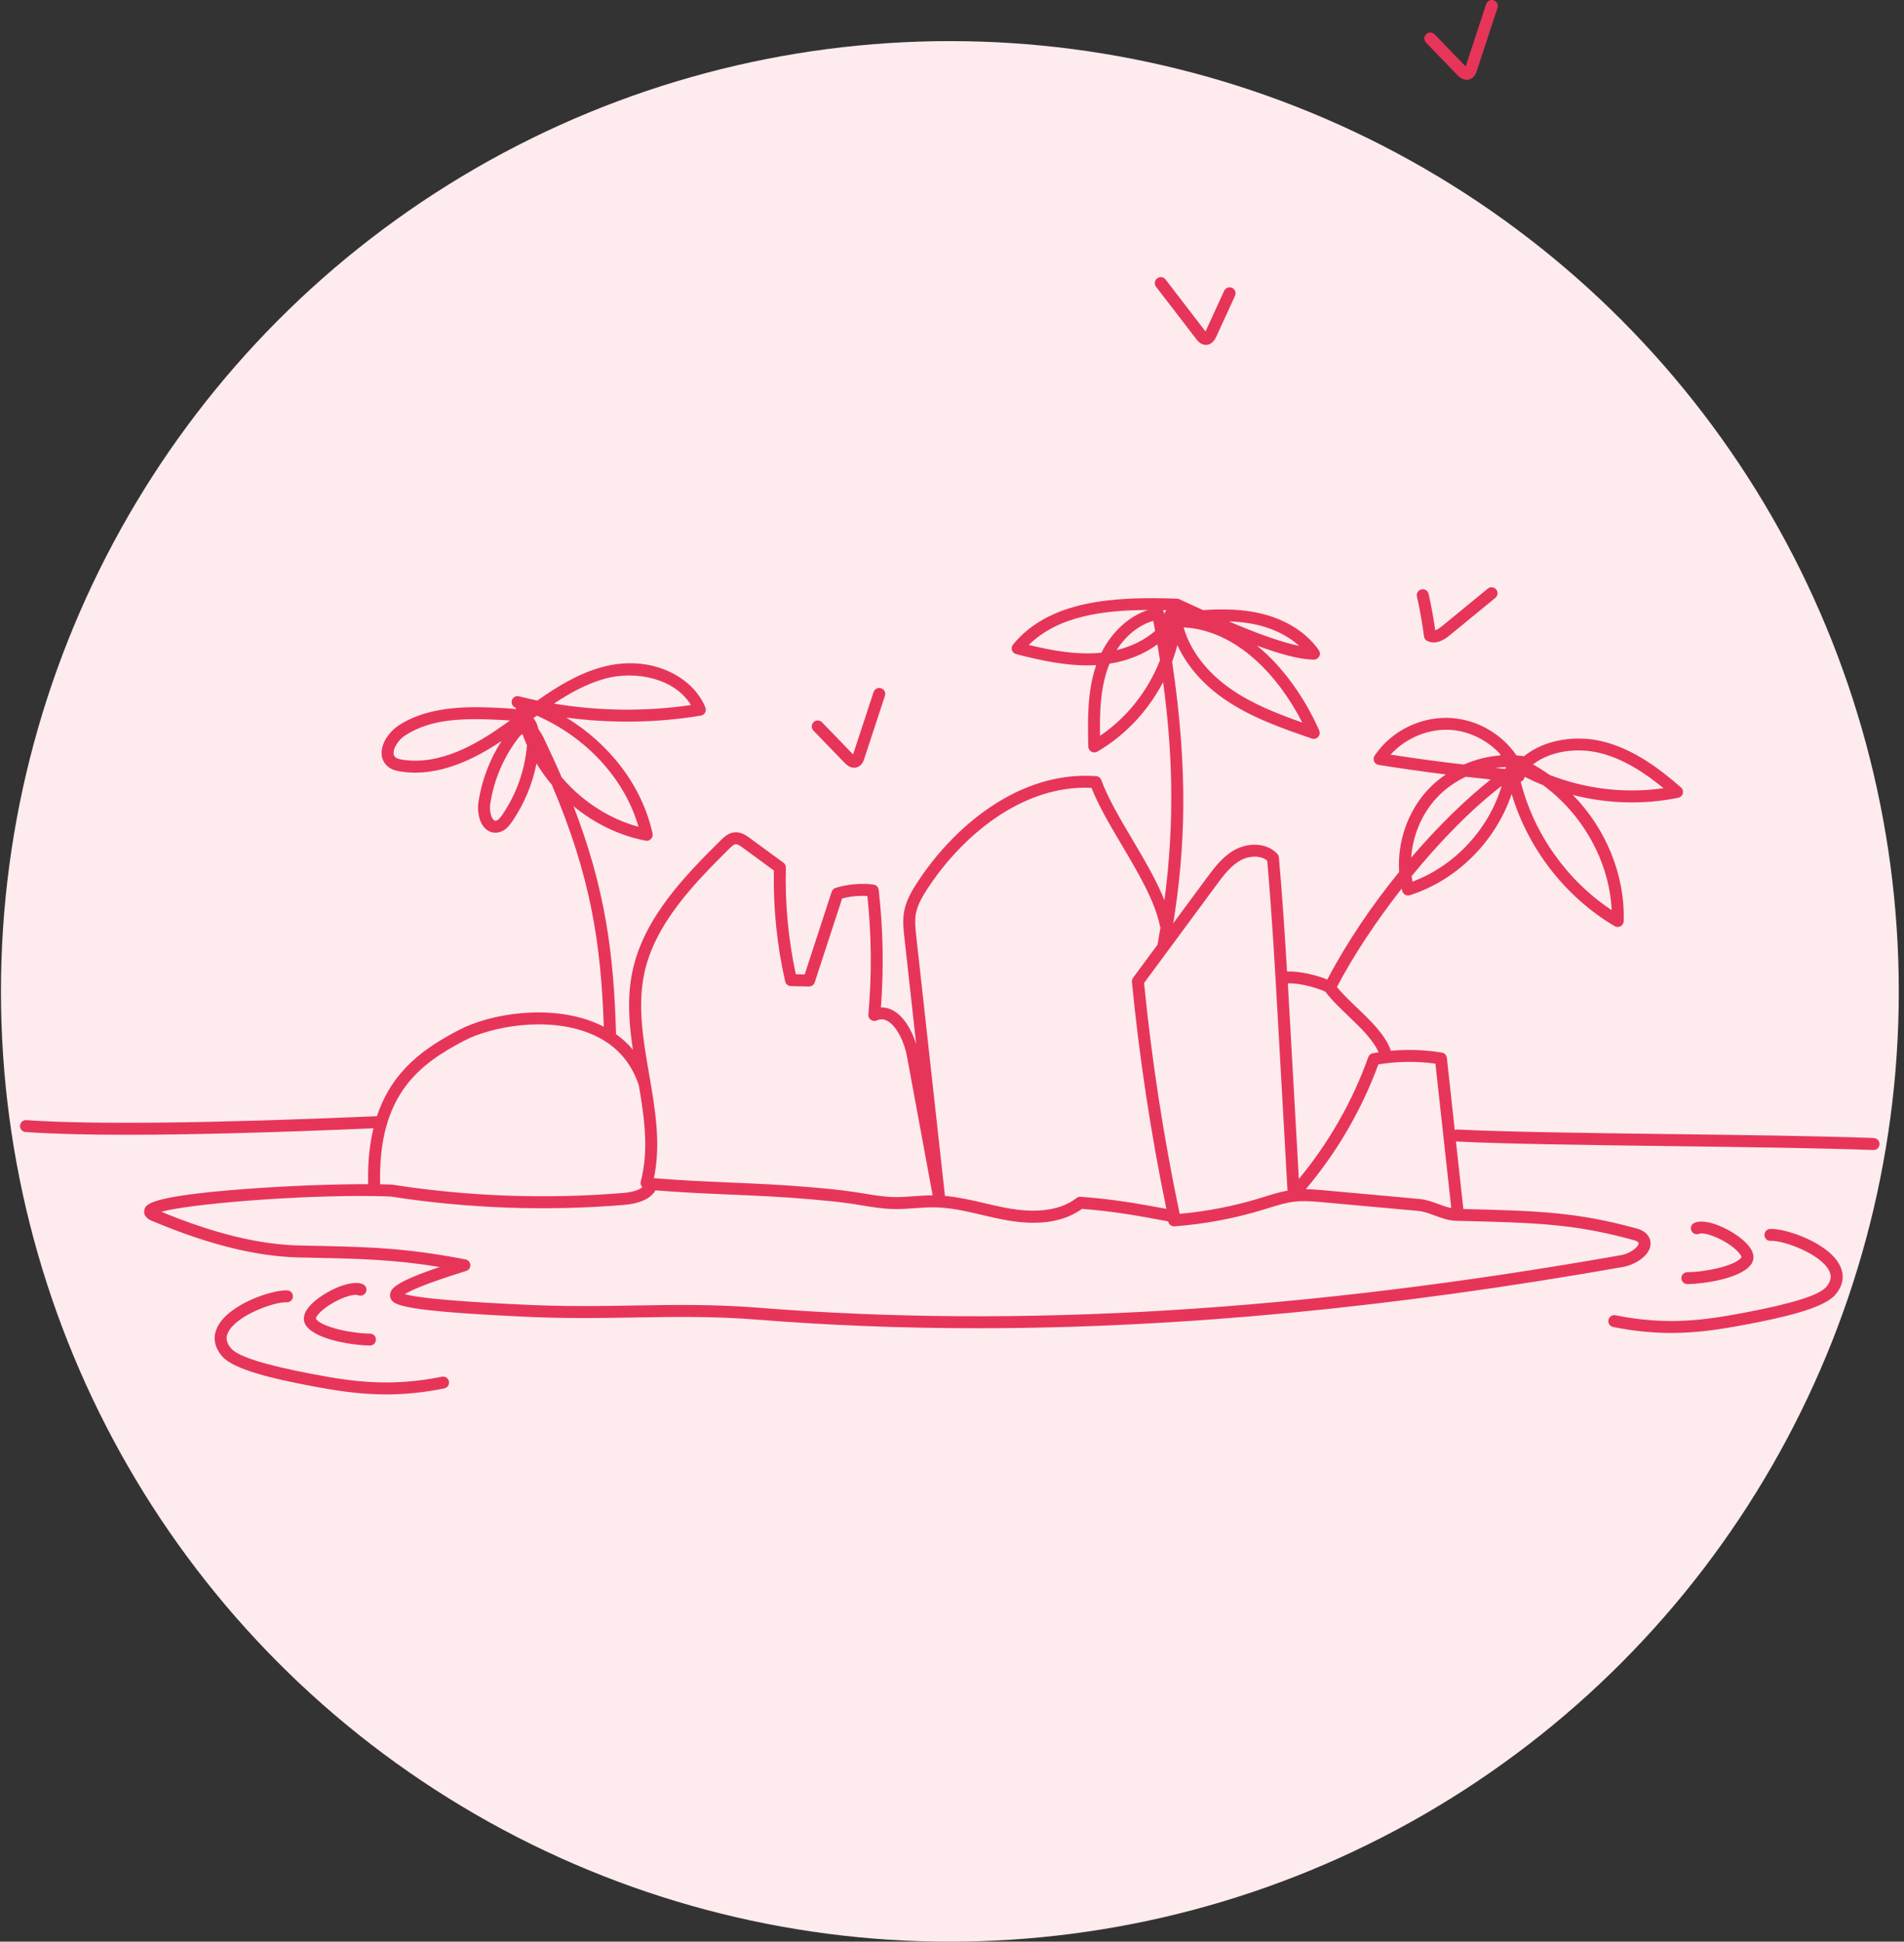 <?xml version="1.0" encoding="UTF-8" standalone="no"?><svg width="309" height="315" viewBox="0 0 309 315" fill="none" xmlns="http://www.w3.org/2000/svg">
<rect x="0" y="0" width="309" height="315" fill="#333333" stroke="none"/>
<ellipse cx="154.155" cy="160.835" rx="154" ry="154.165" fill="#FDEBEE"/>
<path fill-rule="evenodd" clip-rule="evenodd" d="M231.094 103.234C231.133 103.549 231.324 103.824 231.606 103.971C231.964 104.158 232.326 104.233 232.674 104.233C233.835 104.233 234.871 103.392 235.286 103.054L235.299 103.044L242.684 96.993C243.098 96.653 243.157 96.043 242.818 95.63C242.48 95.218 241.866 95.159 241.452 95.496L234.067 101.547C233.535 101.983 233.17 102.176 232.924 102.248C232.651 100.269 232.286 98.287 231.843 96.345C231.725 95.824 231.202 95.493 230.68 95.617C230.158 95.735 229.829 96.256 229.951 96.777C230.437 98.9 230.821 101.072 231.097 103.231L231.094 103.234ZM137.072 123.762C137.582 124.289 138.097 124.555 138.607 124.555C138.768 124.555 138.928 124.528 139.089 124.476C139.894 124.211 140.16 123.401 140.259 123.097L143.616 112.882C143.784 112.374 143.508 111.827 142.995 111.66C142.483 111.49 141.938 111.771 141.77 112.279L138.446 122.392L133.41 117.18C133.038 116.794 132.424 116.784 132.036 117.154C131.649 117.524 131.639 118.137 132.01 118.523L137.069 123.762H137.072ZM271.218 183.988C283.086 184.139 295.359 184.296 304.111 184.624L304.098 184.637C304.633 184.657 305.05 185.105 305.031 185.639C305.011 186.164 304.581 186.573 304.061 186.573H304.025C295.377 186.252 283.261 186.094 271.507 185.942L271.181 185.938L270.744 185.932C257.184 185.757 244.414 185.593 236.416 185.191C236.398 185.189 236.38 185.187 236.361 185.185C236.335 185.181 236.309 185.177 236.284 185.171L237.487 196.139C250.262 196.441 256.077 196.726 265.38 199.238C265.919 199.382 266.658 199.582 267.213 200.169C267.834 200.824 268.024 201.64 267.752 202.465C267.243 204.002 265.17 205.23 263.458 205.532C225.746 212.188 191.151 215.484 158.668 215.484C146.435 215.484 134.507 215.016 122.819 214.085C115.817 213.527 109.672 213.629 103.173 213.737L103.095 213.738L102.984 213.74H102.984H102.984H102.984H102.984C97.069 213.838 90.951 213.939 83.746 213.545L82.823 213.499C71.194 212.929 65.383 212.257 63.98 211.324C63.477 210.989 63.238 210.491 63.313 209.951C63.444 209.017 64.223 207.966 71.365 205.545C63.72 204.309 58.148 204.195 49.696 204.023L49.631 204.021L48.612 204.002C41.734 203.857 34.027 201.97 25.052 198.226L25.052 198.226C24.631 198.078 23.183 197.571 23.416 196.352C23.587 195.451 23.85 194.088 39.91 192.886C46.664 192.382 54.207 192.097 59.746 192.113C59.66 188.614 59.979 185.623 60.606 183.048C44.171 183.749 30.909 184.1 20.601 184.1C13.889 184.1 8.43 183.949 4.153 183.654C3.617 183.618 3.216 183.156 3.253 182.622C3.289 182.088 3.749 181.675 4.287 181.725C14.98 182.462 34.076 182.249 61.046 181.089C61.072 181.087 61.097 181.089 61.121 181.09L61.14 181.091C61.147 181.092 61.154 181.092 61.161 181.092L61.168 181.092C63.697 173.466 69.167 169.888 74.427 167.127C79.758 164.329 89.318 162.946 96.532 165.895C97.037 166.101 97.52 166.327 97.99 166.57C97.534 153.112 95.884 142.17 89.557 127.316C88.641 126.229 87.806 125.072 87.067 123.857C86.407 127.228 85.064 130.445 83.106 133.298C82.577 134.071 81.887 134.887 80.806 135.058C80.028 135.182 79.292 134.943 78.73 134.389C77.698 133.37 77.442 131.48 77.639 130.157C78.171 126.615 79.462 123.208 81.407 120.204C77.16 123.048 71.246 126.134 65.021 125.167C64.391 125.069 63.661 124.905 63.05 124.44C62.295 123.867 61.894 123.012 61.93 122.039C61.992 120.256 63.389 118.55 64.66 117.717C69.992 114.232 77.045 114.622 82.196 114.907L82.26 114.911C82.672 114.936 83.176 114.967 83.707 115.054C83.694 114.979 83.69 114.903 83.694 114.828C83.201 114.664 82.922 114.143 83.063 113.645C83.204 113.138 83.72 112.836 84.236 112.967C85.221 113.216 86.213 113.446 87.212 113.652C90.418 111.388 93.792 109.311 97.626 108.25C105.651 106.025 112.497 109.826 114.478 114.782C114.586 115.057 114.567 115.362 114.422 115.618C114.277 115.873 114.024 116.047 113.735 116.096C106.564 117.285 99.147 117.383 91.903 116.414C99.031 120.761 104.242 127.595 105.901 135.234C105.97 135.552 105.874 135.883 105.644 136.116C105.414 136.348 105.083 136.453 104.764 136.388C100.438 135.542 96.423 133.557 93.066 130.782C98.256 144.221 99.603 154.733 99.974 167.638C99.974 167.666 99.971 167.694 99.969 167.723L99.966 167.742L99.965 167.765C100.999 168.503 101.916 169.344 102.711 170.298C102.087 166.101 101.755 161.849 102.622 157.665C104.468 148.774 111.393 141.875 116.958 136.332L116.963 136.327C117.429 135.862 118.207 135.087 119.284 135.021C120.312 134.963 121.137 135.559 121.679 135.955L127.145 139.958C127.401 140.145 127.549 140.447 127.539 140.764C127.382 146.57 127.927 152.381 129.152 158.055L130.591 158.088L134.973 144.673C135.072 144.371 135.308 144.139 135.611 144.047C137.582 143.441 139.707 143.251 141.757 143.506C142.2 143.562 142.552 143.913 142.601 144.358C143.324 150.678 143.445 157.089 142.963 163.438C143.62 163.418 144.267 163.572 144.888 163.903C146.668 164.846 147.979 167.12 148.682 169.367L146.78 152.155C146.629 150.802 146.461 149.266 146.75 147.765C147.092 145.993 148.021 144.46 148.866 143.162C154.687 134.216 165.363 124.994 177.896 125.917C178.277 125.947 178.605 126.196 178.737 126.553C179.811 129.505 181.723 132.735 183.746 136.152L183.79 136.225L183.79 136.226C185.718 139.488 187.688 142.823 188.976 146.055C190.675 133.144 190.287 121.963 188.759 110.661C186.328 115.306 182.636 119.293 178.08 121.94C177.784 122.111 177.416 122.114 177.117 121.947C176.818 121.78 176.631 121.465 176.621 121.125C176.523 116.951 176.414 112.224 177.902 107.906C173.356 108.165 168.842 107.129 164.91 106.117C164.588 106.035 164.332 105.796 164.23 105.482C164.128 105.167 164.194 104.823 164.404 104.568C170.294 97.406 180.678 96.754 191.01 97.124C191.085 97.124 191.158 97.134 191.233 97.154C191.299 97.17 191.361 97.193 191.42 97.223L192.524 97.73L192.979 97.939C193.662 98.253 194.427 98.605 195.251 98.979C197.846 98.805 200.474 98.795 203.092 99.224C207.885 100.011 211.771 102.238 214.035 105.491C214.238 105.786 214.265 106.173 214.097 106.491C213.93 106.808 213.601 107.011 213.24 107.011H213.207C210.907 107.011 207.533 106.045 203.989 104.738C208.457 108.381 211.906 113.554 214.094 118.51C214.248 118.861 214.179 119.274 213.92 119.555C213.66 119.837 213.253 119.942 212.888 119.814C208.049 118.147 203.049 116.423 198.697 113.419C195.211 111.015 192.577 107.952 191.075 104.659C190.839 105.573 190.553 106.471 190.225 107.355C192.885 125.22 192.334 137.744 190.409 149.783L195.839 142.432C197.048 140.794 198.421 138.94 200.438 137.845C202.484 136.738 205.497 136.61 207.29 138.514C207.438 138.671 207.53 138.874 207.55 139.09C208.099 145.285 208.516 151.615 208.874 157.61C210.914 157.525 213.775 158.222 215.401 158.923C218.624 152.784 222.717 146.796 227.066 141.456C226.748 136.66 228.423 131.693 231.688 128.165C232.569 127.215 233.564 126.369 234.642 125.642C230.989 125.187 227.349 124.669 223.735 124.093C223.41 124.04 223.131 123.824 223 123.523C222.865 123.218 222.898 122.871 223.082 122.596C225.844 118.484 230.815 116.096 235.769 116.505C239.921 116.849 243.774 119.149 246.11 122.55C246.521 122.579 246.925 122.625 247.329 122.684C250.896 119.808 255.981 119.316 259.91 120.24C265.147 121.472 269.552 124.899 272.807 127.749C273.087 127.991 273.202 128.371 273.106 128.725C273.014 129.082 272.725 129.354 272.364 129.426C266.694 130.579 260.824 130.392 255.265 128.971C260.551 134.366 263.731 141.816 263.508 149.452C263.498 149.793 263.307 150.104 263.005 150.271C262.703 150.435 262.338 150.429 262.042 150.255C254.037 145.518 247.986 137.688 245.325 128.81C242.766 136.427 236.511 142.776 228.807 145.233C228.551 145.312 228.275 145.289 228.042 145.158C227.809 145.026 227.638 144.81 227.572 144.551C227.539 144.42 227.507 144.289 227.477 144.158C223.22 149.593 219.521 155.238 216.968 160.129C217.822 161.187 218.962 162.278 220.161 163.425L220.162 163.425C222.441 165.604 224.797 167.854 225.71 170.406C225.716 170.429 225.72 170.449 225.726 170.471C228.482 170.222 231.255 170.314 234.001 170.76C234.432 170.832 234.763 171.179 234.809 171.611L236.094 183.33C236.225 183.271 236.37 183.238 236.524 183.245C244.49 183.643 257.239 183.808 270.778 183.983L271.218 183.988ZM269.976 127.873C267.108 125.514 263.524 123.074 259.477 122.12C256.119 121.331 251.819 121.695 248.781 124.011C249.714 124.528 250.614 125.095 251.478 125.714C257.322 128.004 263.734 128.771 269.976 127.873ZM250.407 127.372C249.395 126.966 248.4 126.514 247.427 126.019V126.016C247.388 126.396 247.135 126.7 246.796 126.825C248.935 135.264 254.293 142.838 261.559 147.657C261.195 139.759 256.829 132.063 250.407 127.372ZM229.228 143.034C236.115 140.461 241.606 134.509 243.709 127.496C238.797 131.257 233.686 136.512 229.09 142.14C229.129 142.438 229.172 142.736 229.228 143.034ZM244.369 124.63L244.382 124.545H244.379C244.382 124.525 244.386 124.505 244.39 124.485C244.393 124.469 244.397 124.453 244.402 124.437C243.817 124.453 243.232 124.502 242.651 124.584L242.782 124.597C243.26 124.645 243.736 124.693 244.214 124.738C244.241 124.72 244.266 124.702 244.291 124.684L244.336 124.653L244.369 124.63ZM225.679 122.426C229.621 123.035 233.591 123.572 237.569 124.034C239.422 123.225 241.416 122.72 243.426 122.556C243.459 122.504 243.495 122.455 243.534 122.409C241.501 120.178 238.613 118.677 235.621 118.428C231.946 118.121 228.143 119.698 225.679 122.426ZM237.871 126.019C236.087 126.867 234.461 128.03 233.127 129.472C230.716 132.08 229.277 135.572 229.021 139.126C233.38 134.042 237.887 129.662 241.931 126.458C240.578 126.32 239.224 126.173 237.871 126.019ZM210.855 104.79C208.841 102.956 206.013 101.658 202.783 101.128C201.676 100.944 200.556 100.849 199.433 100.813C203.348 102.484 207.675 104.145 210.855 104.79ZM199.81 111.821C203.306 114.235 207.333 115.808 211.344 117.22V117.216C207.494 109.685 200.74 102.255 192.09 101.78C193.138 105.518 195.881 109.108 199.81 111.821ZM187.462 102.363C187.367 101.819 187.268 101.272 187.169 100.725H187.166C184.85 101.383 182.721 103.1 181.207 105.472C183.641 104.882 185.793 103.807 187.462 102.363ZM186.309 98.962C179.059 98.982 171.73 99.935 166.963 104.63C170.649 105.527 174.755 106.297 178.747 105.891C180.445 102.5 183.208 99.965 186.309 98.962ZM179.768 108.45C178.553 111.922 178.467 115.673 178.53 119.369C182.925 116.397 186.322 112.043 188.25 107.12C188.119 106.264 187.981 105.403 187.836 104.541C185.691 106.114 183.02 107.208 180.064 107.673C179.959 107.929 179.86 108.188 179.768 108.45ZM188.945 99.645C188.999 99.396 189.126 99.173 189.311 99.001C189.216 99 189.119 98.998 189.022 98.995C188.923 98.993 188.823 98.99 188.723 98.988C188.809 99.103 188.871 99.237 188.897 99.388C188.908 99.448 188.919 99.504 188.929 99.561L188.929 99.561L188.93 99.565L188.945 99.645ZM112.126 114.382C109.534 110.035 103.105 108.735 98.144 110.111H98.148C95.204 110.926 92.498 112.423 89.906 114.15C97.231 115.372 104.797 115.457 112.126 114.382ZM64.223 122.897C64.493 123.1 64.91 123.188 65.32 123.251H65.317C71.516 124.224 77.58 120.555 81.601 117.714C81.989 117.442 82.373 117.164 82.757 116.885C82.543 116.866 82.323 116.853 82.105 116.841L82.087 116.84C80.392 116.745 78.746 116.672 77.163 116.672C72.84 116.672 68.97 117.213 65.724 119.336C64.732 119.985 63.898 121.226 63.868 122.104C63.855 122.458 63.967 122.7 64.223 122.897ZM80.501 133.144C80.855 133.089 81.223 132.61 81.502 132.204H81.506C83.805 128.846 85.188 124.951 85.52 120.905C85.254 120.309 85.008 119.703 84.787 119.087C84.502 119.244 84.216 119.591 83.983 119.899C81.663 122.982 80.133 126.625 79.561 130.438C79.413 131.418 79.653 132.571 80.097 133.01C80.221 133.134 80.33 133.171 80.501 133.144ZM88.24 119.726C89.305 121.94 90.274 124.063 91.154 126.111V126.107C94.426 129.934 98.808 132.836 103.621 134.134C101.387 126.36 95.195 119.637 87.12 116.096C87.026 116.164 86.933 116.232 86.84 116.3L86.839 116.301L86.837 116.302L86.837 116.302C86.744 116.37 86.651 116.437 86.558 116.505C87.011 117.052 87.261 117.685 87.393 118.333C87.692 118.713 87.977 119.179 88.24 119.726ZM235.525 195.992L232.957 172.565L232.96 172.562C229.875 172.136 226.764 172.175 223.693 172.679C221.012 180.001 216.965 186.956 211.916 192.925C212.954 192.942 213.979 193.024 214.981 193.115L230.328 194.508C231.465 194.613 232.49 194.989 233.482 195.356C234.182 195.615 234.855 195.857 235.525 195.992ZM218.814 164.823L218.814 164.823L218.813 164.822L218.813 164.822C217.407 163.479 216.081 162.212 215.112 160.905H215.115C214.455 160.529 211.288 159.441 208.999 159.539C209.104 161.318 209.206 163.071 209.301 164.768C209.803 173.6 210.3 182.429 210.789 191.261C215.644 185.417 219.517 178.632 222.057 171.5C222.172 171.173 222.454 170.933 222.796 170.871C223.018 170.829 223.242 170.795 223.467 170.761L223.469 170.76C223.556 170.747 223.642 170.734 223.729 170.72C222.871 168.715 220.818 166.74 218.814 164.824L218.814 164.823ZM197.412 143.578L197.409 143.582H197.412L185.671 159.477C186.91 172.011 188.855 184.608 191.45 196.925C195.868 196.526 200.254 195.674 204.492 194.377L205.283 194.131C206.466 193.761 207.685 193.387 208.949 193.158C208.424 183.733 207.895 174.304 207.359 164.879C206.916 157.059 206.413 148.211 205.658 139.628C204.515 138.687 202.645 138.861 201.374 139.549C199.737 140.436 198.502 142.104 197.412 143.577L197.412 143.577L197.412 143.578L197.412 143.578L197.412 143.578ZM150.495 144.214C149.753 145.361 148.935 146.701 148.659 148.132L148.652 148.126C148.419 149.338 148.564 150.661 148.705 151.939L153.356 194.013C155.561 194.216 157.716 194.714 159.812 195.202L159.924 195.228L159.924 195.228L159.925 195.229C161.214 195.528 162.544 195.838 163.849 196.064C167.091 196.624 171.611 196.781 174.726 194.35C174.729 194.349 174.734 194.347 174.738 194.345C174.742 194.343 174.746 194.34 174.749 194.337C174.791 194.308 174.831 194.282 174.877 194.259C174.885 194.254 174.894 194.251 174.903 194.247C174.914 194.243 174.925 194.238 174.936 194.232C174.972 194.219 175.008 194.203 175.044 194.193L175.087 194.184C175.103 194.18 175.119 194.177 175.136 194.174L175.148 194.171L175.158 194.168C175.165 194.167 175.172 194.165 175.179 194.163C175.185 194.162 175.19 194.161 175.196 194.16C175.199 194.159 175.203 194.159 175.206 194.158C175.209 194.158 175.212 194.158 175.214 194.158C175.216 194.157 175.218 194.157 175.22 194.157C175.222 194.157 175.223 194.157 175.225 194.157H175.33H175.399C180.777 194.56 184.4 195.215 189.292 196.116C186.782 183.995 184.903 171.615 183.7 159.3C183.677 159.061 183.743 158.825 183.884 158.632L187.866 153.243L187.867 153.226L187.868 153.209L187.87 153.193L187.871 153.181C187.871 153.175 187.872 153.169 187.872 153.163C187.873 153.16 187.873 153.157 187.874 153.154C187.874 153.15 187.875 153.145 187.876 153.141C188.04 152.237 188.191 151.346 188.336 150.458C188.296 150.383 188.263 150.304 188.247 150.219C187.419 146.16 184.706 141.574 182.078 137.138L182.056 137.101C180.126 133.838 178.295 130.745 177.14 127.811C165.721 127.293 155.919 135.883 150.495 144.214ZM118.325 137.711C112.945 143.072 106.251 149.744 104.524 158.062H104.534C103.444 163.311 104.408 168.87 105.341 174.247L105.342 174.255C106.308 179.815 107.303 185.551 106.121 191.137C110.319 191.49 114.517 191.674 118.578 191.851C122.74 192.031 127.046 192.218 131.376 192.591L131.552 192.607L131.552 192.607H131.552C133.85 192.808 136.222 193.016 138.564 193.368C139.096 193.45 139.625 193.535 140.157 193.623C141.839 193.902 143.429 194.164 145.049 194.2C146.102 194.228 147.142 194.154 148.241 194.075L148.241 194.075H148.241H148.241H148.242L148.38 194.065L148.435 194.061L148.436 194.061C149.39 193.994 150.37 193.925 151.359 193.925L147.187 171.34C146.776 169.122 145.545 166.442 143.984 165.613C143.419 165.312 142.877 165.292 142.283 165.551C141.967 165.688 141.606 165.649 141.327 165.449C141.051 165.249 140.899 164.919 140.929 164.578C141.501 158.193 141.445 151.733 140.768 145.361C139.395 145.275 137.999 145.413 136.668 145.764L132.22 159.376C132.089 159.775 131.718 160.044 131.297 160.044H131.274L128.354 159.978C127.907 159.968 127.526 159.657 127.427 159.225C126.087 153.325 125.47 147.271 125.591 141.223L120.532 137.518C120.214 137.289 119.717 136.945 119.405 136.958C119.087 136.977 118.699 137.338 118.331 137.705L118.325 137.711ZM95.799 167.684C88.716 164.784 79.571 166.612 75.336 168.833C68.218 172.571 61.322 177.462 61.694 192.126C62.344 192.139 62.962 192.155 63.527 192.178C63.546 192.182 63.566 192.188 63.586 192.188H63.638C75.997 194.111 88.585 194.567 101.052 193.545C102.566 193.42 103.631 193.106 104.251 192.611C104.012 192.375 103.897 192.024 103.989 191.677C105.309 186.648 104.603 181.515 103.683 176.119C102.402 172.139 99.751 169.299 95.799 167.684ZM265.915 201.853C265.952 201.744 265.965 201.656 265.807 201.492L265.814 201.509C265.633 201.319 265.216 201.204 264.884 201.115C255.541 198.59 249.743 198.364 236.373 198.056C235.082 198.023 233.929 197.6 232.815 197.187L232.77 197.171C231.87 196.839 231.023 196.528 230.158 196.45L214.81 195.058C213.243 194.914 211.623 194.77 210.083 194.947C208.67 195.11 207.307 195.536 205.865 195.988L205.06 196.237C200.369 197.672 195.507 198.586 190.612 198.953C190.119 198.993 189.669 198.635 189.587 198.144L189.321 198.095C184.219 197.155 180.81 196.529 175.6 196.119C173.53 197.613 170.899 198.373 167.732 198.373C166.418 198.373 165.015 198.246 163.52 197.987C162.159 197.751 160.8 197.434 159.484 197.128L159.375 197.102C156.753 196.49 154.28 195.913 151.724 195.871C150.74 195.849 149.768 195.918 148.744 195.992L148.743 195.992L148.743 195.992L148.511 196.008C147.364 196.09 146.175 196.172 144.996 196.149C143.243 196.106 141.517 195.823 139.845 195.548L139.845 195.548L139.832 195.546C139.31 195.458 138.787 195.373 138.265 195.294C135.926 194.943 133.521 194.734 131.199 194.534C126.978 194.166 122.758 193.983 118.676 193.805L118.482 193.797L118.095 193.78C114.274 193.612 110.339 193.438 106.377 193.112C105.592 194.468 103.861 195.261 101.213 195.481C88.611 196.516 75.895 196.054 63.405 194.118C62.564 194.082 61.684 194.059 60.777 194.046H60.751H60.738C48.494 193.852 30.742 195.307 26.182 196.595C34.796 200.146 42.138 201.928 48.662 202.062L49.677 202.082C59.611 202.282 65.606 202.403 75.55 204.316C75.987 204.398 76.309 204.768 76.335 205.21C76.361 205.653 76.082 206.056 75.658 206.19L75.307 206.298C69.013 208.267 66.608 209.378 65.695 209.957C67.17 210.377 71.362 210.989 82.925 211.559L83.858 211.605C91.039 211.995 97.156 211.894 103.069 211.795C109.646 211.684 115.858 211.582 122.98 212.149C165.537 215.54 211.377 212.752 263.126 203.618C264.424 203.389 265.712 202.465 265.915 201.853ZM52.706 212.251C54.696 210.717 57.354 209.803 58.126 210.128C58.625 210.334 59.19 210.102 59.397 209.607C59.604 209.112 59.371 208.545 58.875 208.339C56.648 207.412 51.783 209.98 50.104 212.057C48.921 213.522 49.322 214.56 49.664 215.052C51.392 217.509 57.873 218.285 60.041 218.288C60.577 218.288 61.01 217.856 61.01 217.322C61.01 216.788 60.577 216.352 60.041 216.352C57.18 216.346 52.229 215.333 51.254 213.948C51.237 213.843 51.451 213.214 52.702 212.251H52.706ZM50.912 222.953C57.094 224.126 63.343 225.04 71.706 223.35H71.716C72.239 223.245 72.754 223.582 72.859 224.107C72.965 224.631 72.626 225.142 72.101 225.247C68.645 225.948 65.547 226.22 62.666 226.22C58.284 226.22 54.407 225.587 50.554 224.857L50.278 224.804C44.684 223.746 38.018 222.252 36.096 220.084C34.414 218.184 34.723 216.434 35.282 215.297C37.118 211.559 44.214 209.207 46.632 209.345C47.167 209.381 47.571 209.839 47.538 210.373C47.502 210.907 47.042 211.304 46.507 211.278C44.585 211.16 38.389 213.365 37.023 216.149C36.744 216.719 36.494 217.61 37.548 218.799C38.695 220.093 43.1 221.473 50.636 222.901L50.912 222.953ZM273.839 206.387C273.304 206.387 272.87 206.822 272.87 207.356C272.87 207.89 273.307 208.323 273.839 208.323C276.004 208.323 282.485 207.546 284.217 205.086C284.558 204.598 284.959 203.559 283.776 202.095C282.101 200.018 277.229 197.45 275.005 198.377C274.509 198.583 274.279 199.15 274.483 199.644C274.69 200.136 275.258 200.372 275.754 200.165C276.526 199.838 279.181 200.755 281.171 202.285C282.426 203.248 282.64 203.88 282.627 203.975C281.648 205.368 276.697 206.383 273.836 206.387H273.839ZM286.352 200.405C286.319 199.871 286.723 199.409 287.258 199.376C289.68 199.232 296.772 201.59 298.608 205.328C299.167 206.465 299.476 208.218 297.794 210.115C295.869 212.283 289.197 213.781 283.602 214.839L283.336 214.888C279.483 215.618 275.606 216.251 271.224 216.251C268.346 216.251 265.245 215.976 261.793 215.278C261.267 215.173 260.926 214.662 261.034 214.138C261.139 213.614 261.655 213.273 262.177 213.381C270.541 215.075 276.786 214.157 282.975 212.984L283.241 212.935C290.783 211.507 295.189 210.128 296.338 208.83C297.393 207.645 297.143 206.75 296.864 206.18C295.497 203.396 289.322 201.184 287.383 201.309C286.812 201.341 286.385 200.939 286.352 200.405Z" fill="#E73559"/>
<path d="M236.489 12.151C236.998 12.679 237.514 12.944 238.023 12.944C238.184 12.944 238.345 12.918 238.506 12.866C239.31 12.6 239.577 11.791 239.675 11.486L243.032 1.272C243.2 0.764 242.924 0.217 242.412 0.05C241.899 -0.121 241.354 0.161 241.186 0.669L237.862 10.782L232.826 5.57C232.455 5.183 231.84 5.173 231.453 5.544C231.065 5.914 231.055 6.526 231.426 6.913L236.485 12.151H236.489Z" fill="#E73559"/>
<path d="M197.392 54.61C197.087 55.276 196.688 55.698 196.208 55.867C196.056 55.92 195.895 55.949 195.726 55.953C194.879 55.97 194.36 55.295 194.166 55.041L187.613 46.519C187.287 46.096 187.366 45.488 187.794 45.16C188.221 44.83 188.829 44.914 189.155 45.338L195.643 53.774L198.666 47.184C198.889 46.696 199.465 46.483 199.953 46.704C200.442 46.924 200.654 47.499 200.432 47.987L197.395 54.609L197.392 54.61Z" fill="#E73559"/>
</svg>
